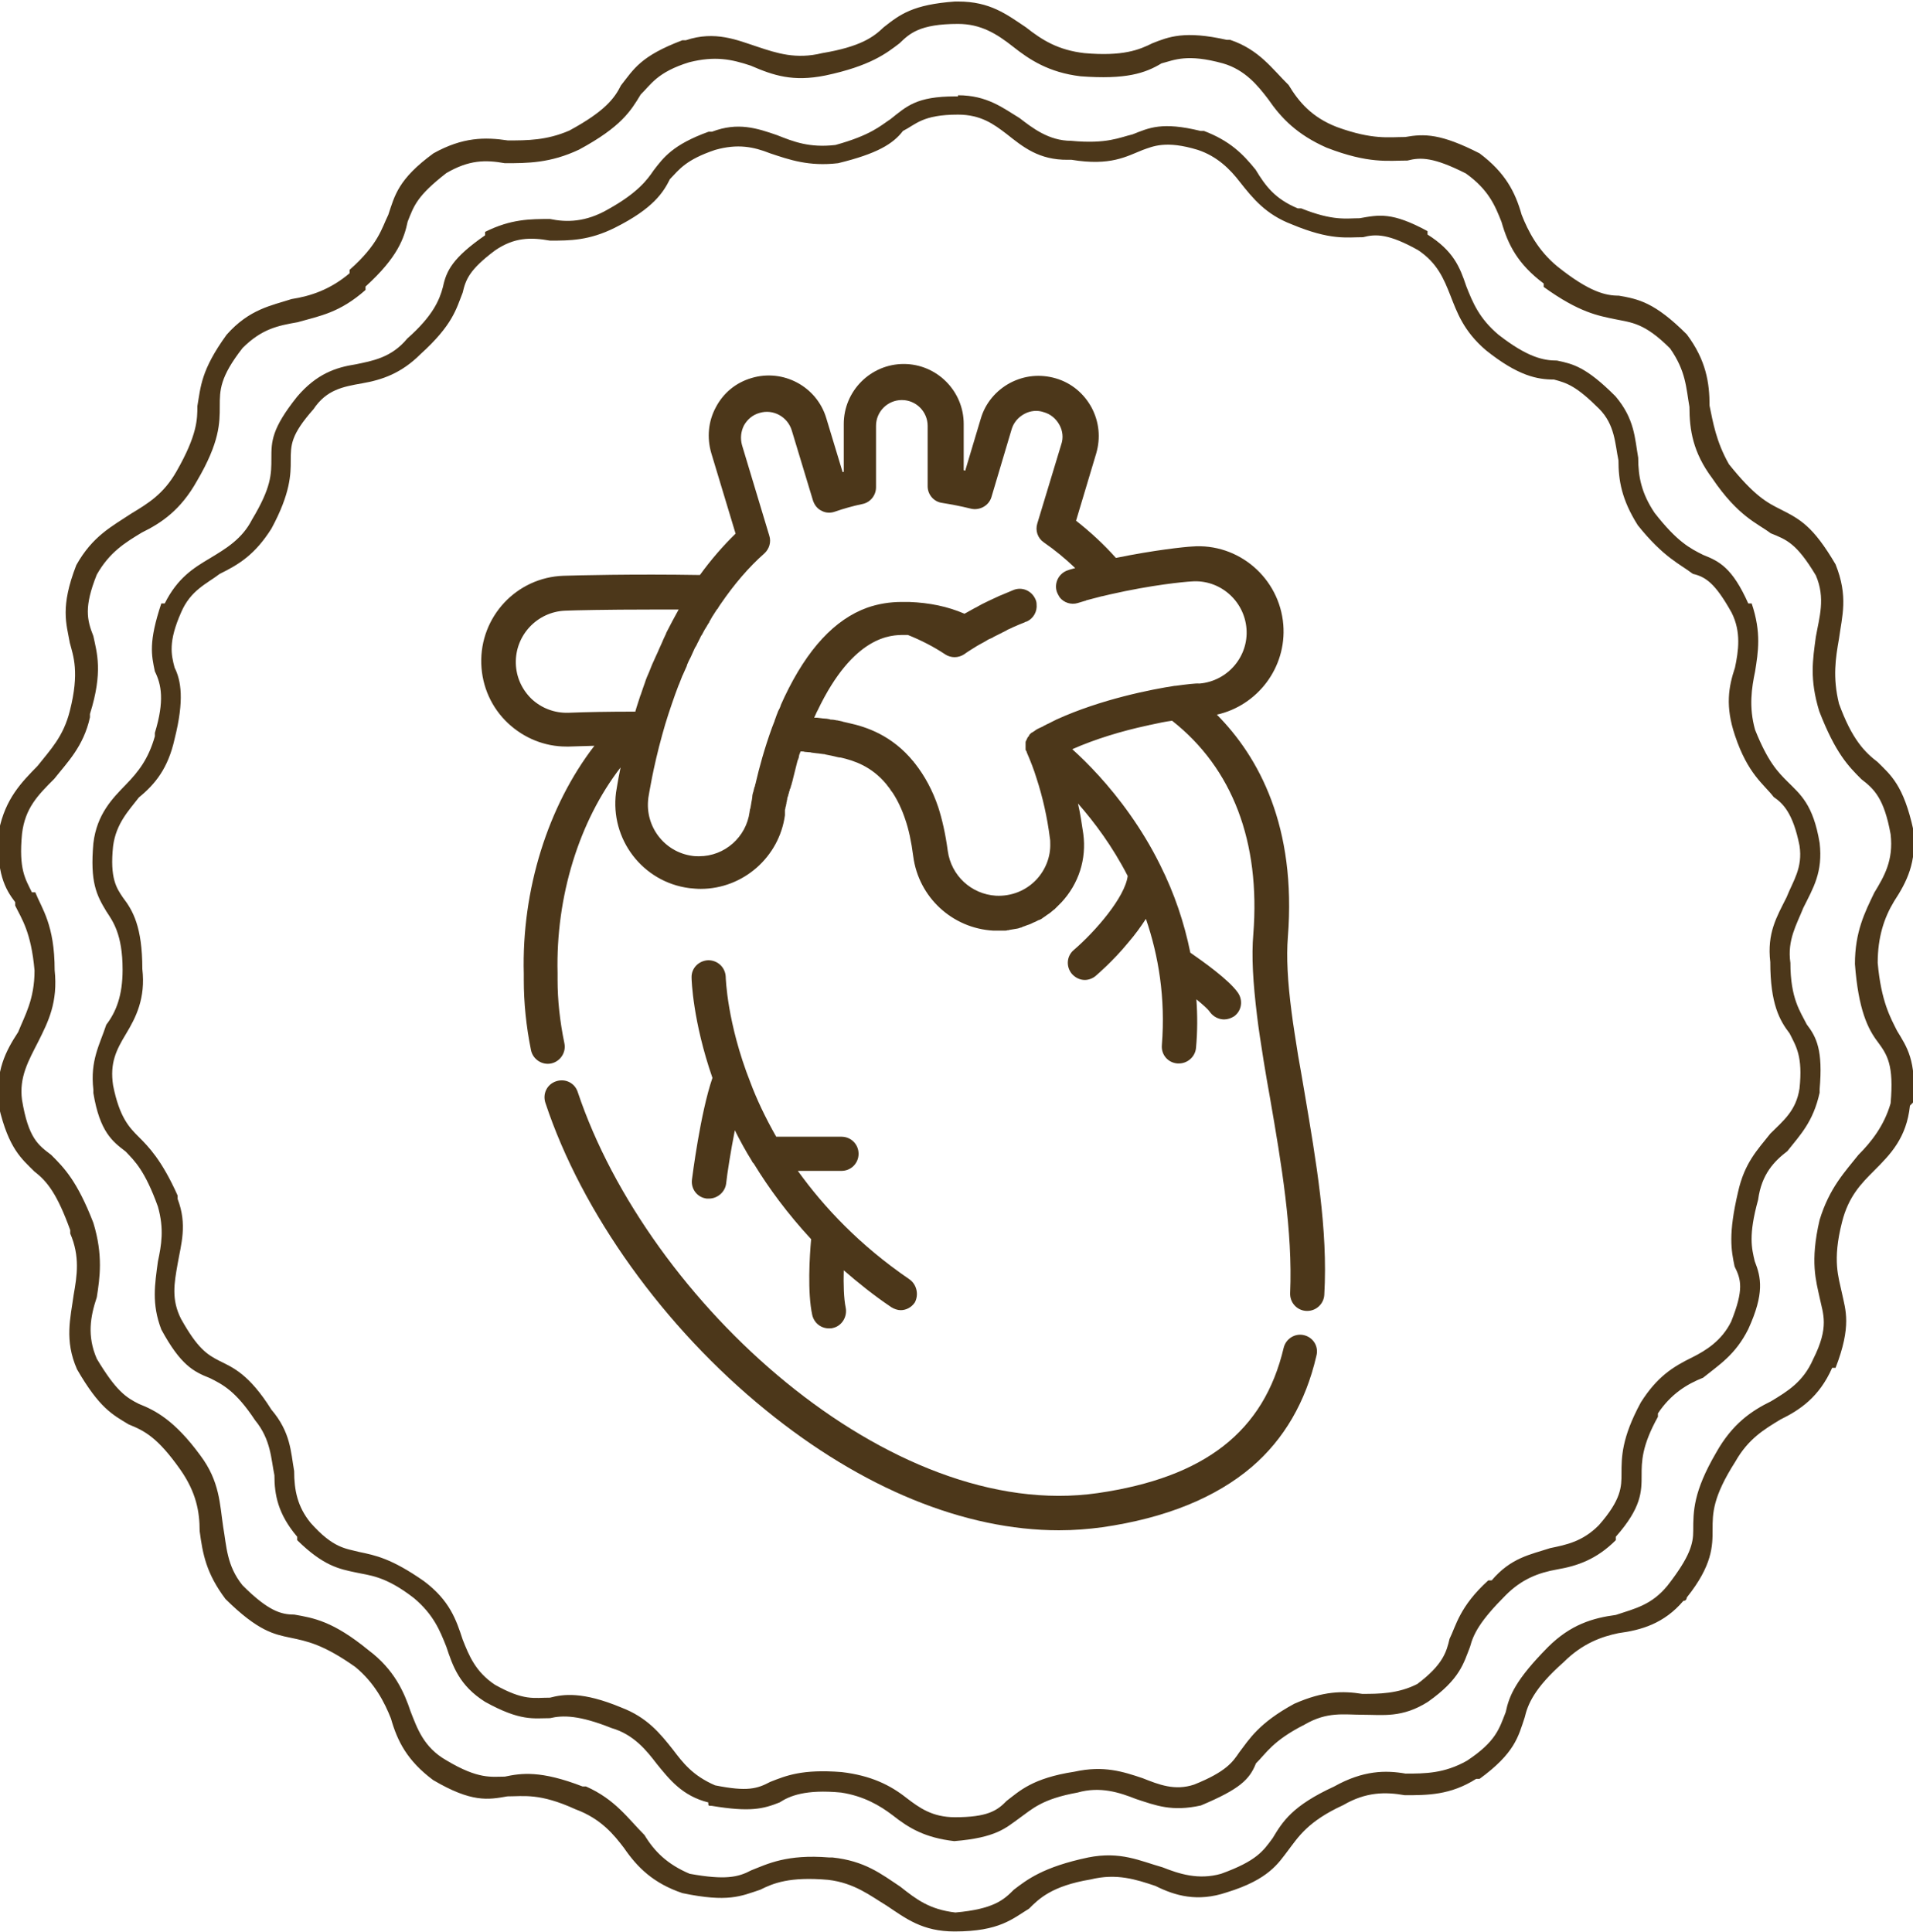 <?xml version="1.0" encoding="utf-8"?>
<!-- Generator: Adobe Illustrator 23.0.0, SVG Export Plug-In . SVG Version: 6.00 Build 0)  -->
<svg version="1.1" id="Layer_1" xmlns="http://www.w3.org/2000/svg" xmlns:xlink="http://www.w3.org/1999/xlink" x="0px" y="0px"
	 viewBox="0 0 504 509" style="enable-background:new 0 0 504 509;" xml:space="preserve">
<style type="text/css">
	.st0{fill:#4C371A;}
</style>
<g>
	<path class="st0" d="M252.4,0.4c8.5,0,12.8,3.4,17.9,6.8c4.3,3.4,8.5,6,15.4,6.8l0,0c10.2,0.9,14.5-0.9,17.9-2.6
		c4.3-1.7,8.5-3.4,19.6-0.9c0.9,0,0.9,0,0.9,0c7.7,2.6,11.1,7.7,15.4,11.9c2.6,4.3,6,8.5,12.8,11.1l0,0c9.4,3.4,13.6,2.6,17.9,2.6
		c5.1-0.9,9.4-0.9,19.6,4.3l0,0l0,0c6.8,5.1,9.4,10.2,11.1,16.2c1.7,4.3,4.3,9.4,9.4,13.6l0,0c8.5,6.8,12.8,7.7,16.2,7.7
		c5.1,0.9,9.4,1.7,17.9,10.2l0,0c5.1,6.8,6,12.8,6,18.8c0.9,4.3,1.7,9.4,5.1,15.4l0,0l0,0c6.8,8.5,10.2,10.2,13.6,11.9
		c5.1,2.6,8.5,4.3,14.5,14.5l0,0c3.4,8.5,1.7,13.6,0.9,19.6c-0.9,5.1-1.7,10.2,0,17.1l0,0c3.4,9.4,6.8,12.8,10.2,15.4
		c3.4,3.4,6.8,6,9.4,17.9l0,0c0.9,8.5-1.7,13.6-5.1,18.8l0,0c-2.6,4.3-4.3,9.4-4.3,16.2l0,0c0.9,10.2,3.4,14.5,5.1,17.9l0,0
		c2.6,4.3,5.1,7.7,4.3,18.8l-0.9,0.9l0,0c-0.9,8.5-5.1,12.8-9.4,17.1c-3.4,3.4-6.8,6.8-8.5,13.6l0,0c-2.6,10.2-0.9,14.5,0,18.8
		s2.6,8.5-1.7,19.6h-0.9c-3.4,7.7-8.5,11.1-13.6,13.6l0,0c-4.3,2.6-8.5,5.1-11.9,11.1l0,0c-6,9.4-6,13.6-6,17.9s0,9.4-6.8,17.9
		c0,0,0,0.9-0.9,0.9c-5.1,6-11.1,7.7-17.1,8.5c-4.3,0.9-9.4,2.6-14.5,7.7l0,0c-7.7,6.8-9.4,11.1-10.2,14.5l0,0l0,0
		c-1.7,5.1-2.6,9.4-11.9,16.2h-0.9l0,0c-6.8,4.3-12.8,4.3-18.8,4.3c-5.1-0.9-10.2-0.9-16.2,2.6l0,0l0,0c-9.4,4.3-11.9,8.5-14.5,11.9
		s-5.1,7.7-16.2,11.1l0,0l0,0c-7.7,2.6-13.6,0.9-18.8-1.7c-5.1-1.7-10.2-3.4-17.1-1.7l0,0c-10.2,1.7-13.6,5.1-16.2,7.7
		c-4.3,2.6-7.7,6-19.6,6l0,0c-8.5,0-12.8-3.4-17.9-6.8c-4.3-2.6-8.5-6-15.4-6.8l0,0c-10.2-0.9-14.5,0.9-17.9,2.6
		c-5.1,1.7-8.5,3.4-20.5,0.9l0,0c-7.7-2.6-11.9-6.8-15.4-11.9c-2.6-3.4-6-7.7-12.8-10.2l0,0c-9.4-4.3-13.6-3.4-17.9-3.4
		c-5.1,0.9-9.4,1.7-19.6-4.3l0,0l0,0c-6.8-5.1-9.4-10.2-11.1-16.2c-1.7-4.3-4.3-9.4-9.4-13.6l0,0c-8.5-6-12.8-6.8-17.1-7.7
		c-4.3-0.9-8.5-1.7-17.1-10.2l0,0c-5.1-6.8-6-11.9-6.8-17.9c0-5.1-0.9-10.2-5.1-16.2l0,0l0,0c-6-8.5-9.4-10.2-13.6-11.9l0,0l0,0
		c-4.3-2.6-7.7-4.3-13.6-14.5l0,0c-3.4-7.7-1.7-13.6-0.9-19.6c0.9-5.1,1.7-10.2-0.9-16.2v-0.9c-3.4-9.4-6-12.8-9.4-15.4
		c-3.4-3.4-6.8-6-9.4-17.1v-0.9c-0.9-8.5,1.7-13.6,5.1-18.8l0,0c1.7-4.3,4.3-8.5,4.3-16.2l0,0c-0.9-10.2-3.4-13.6-5.1-17.1v-0.9
		c-2.6-3.4-5.1-7.7-4.3-18.8l0,0l0,0c1.7-8.5,6-12.8,10.2-17.1c3.4-4.3,6.8-7.7,8.5-14.5l0,0c2.6-10.2,0.9-14.5,0-17.9
		c-0.9-5.1-2.6-9.4,1.7-20.5l0,0c4.3-7.7,9.4-10.2,14.5-13.6l0,0c4.3-2.6,8.5-5.1,11.9-11.1l0,0C52,114.6,52,110.4,52,107
		c0.9-5.1,0.9-9.4,7.7-18.8l0,0c6-6.8,11.9-7.7,17.1-9.4C81.9,78,87,76.3,92.1,72v-0.9c7.7-6.8,8.5-11.1,10.2-14.5
		c1.7-5.1,2.6-9.4,11.9-16.2l0,0l0,0c7.7-4.3,13.6-4.3,19.6-3.4c5.1,0,10.2,0,16.2-2.6l0,0l0,0c9.4-5.1,11.9-8.5,13.6-11.9
		c3.4-4.3,5.1-7.7,16.2-11.9h0.9l0,0c7.7-2.6,13.6,0,18.8,1.7c5.1,1.7,10.2,3.4,17.1,1.7l0,0c10.2-1.7,13.6-4.3,16.2-6.8
		c4.3-3.4,7.7-6,18.8-6.8C251.6,0.4,252.4,0.4,252.4,0.4z M266.9,12.3c-4.3-3.4-8.5-6-14.5-6c-10.2,0-12.8,2.6-15.4,5.1
		c-3.4,2.6-7.7,6-19.6,8.5l0,0c-8.5,1.7-13.6,0-19.6-2.6c-5.1-1.7-9.4-2.6-16.2-0.9c-8.5,2.6-10.2,6-12.8,8.5
		c-2.6,4.3-5.1,8.5-16.2,14.5l0,0C145,43,139,43,133,43c-5.1-0.9-9.4-0.9-15.4,2.6c-7.7,6-8.5,8.5-10.2,12.8
		c-0.9,4.3-2.6,9.4-11.1,17.1v0.9c-6.8,6-11.9,6.8-17.9,8.5c-5.1,0.9-9.4,1.7-14.5,6.8c-6,7.7-6,11.1-6,15.4s0,9.4-6,19.6l0,0
		c-4.3,7.7-9.4,11.1-14.5,13.6l0,0l0,0c-4.3,2.6-8.5,5.1-11.9,11.1c-3.4,8.5-2.6,11.9-0.9,16.2c0.9,4.3,2.6,9.4-0.9,20.5v0.9
		c-1.7,7.7-6,11.9-9.4,16.2c-4.3,4.3-7.7,7.7-8.5,14.5c-0.9,9.4,0.9,11.9,2.6,15.4h0.9c1.7,4.3,5.1,8.5,5.1,20.5l0,0
		c0.9,8.5-1.7,13.6-4.3,18.8l0,0l0,0c-2.6,5.1-5.1,9.4-4.3,15.4c1.7,10.2,4.3,11.9,7.7,14.5c3.4,3.4,6.8,6.8,11.1,17.9l0,0
		c2.6,8.5,1.7,14.5,0.9,19.6c-1.7,5.1-2.6,10.2,0,16.2c5.1,8.5,7.7,10.2,11.1,11.9l0,0c4.3,1.7,9.4,4.3,16.2,13.6l0,0
		c5.1,6.8,5.1,12.8,6,18.8c0.9,5.1,0.9,10.2,5.1,15.4c6.8,6.8,10.2,7.7,13.6,7.7c5.1,0.9,10.2,1.7,19.6,9.4l0,0
		c6.8,5.1,9.4,11.1,11.1,16.2c1.7,4.3,3.4,9.4,9.4,12.8c8.5,5.1,11.9,4.3,15.4,4.3c4.3-0.9,9.4-1.7,20.5,2.6h0.9
		c7.7,3.4,11.1,8.5,15.4,12.8c2.6,4.3,6,7.7,11.9,10.2c9.4,1.7,12.8,0.9,16.2-0.9c4.3-1.7,9.4-4.3,20.5-3.4h0.9
		c8.5,0.9,12.8,4.3,17.9,7.7c4.3,3.4,7.7,6,14.5,6.8c10.2-0.9,12.8-3.4,15.4-6c3.4-2.6,7.7-6,19.6-8.5l0,0
		c8.5-1.7,13.6,0.9,19.6,2.6c4.3,1.7,9.4,3.4,15.4,1.7c9.4-3.4,11.1-6,13.6-9.4c2.6-4.3,5.1-8.5,16.2-13.6l0,0
		c7.7-4.3,13.6-4.3,18.8-3.4c5.1,0,10.2,0,16.2-3.4c7.7-5.1,8.5-8.5,10.2-12.8l0,0c0.9-4.3,2.6-8.5,11.1-17.1l0,0
		c6-6,11.9-7.7,17.9-8.5c5.1-1.7,9.4-2.6,13.6-7.7l0,0c6-7.7,6.8-11.1,6.8-14.5c0-5.1,0-10.2,6-20.5l0,0c4.3-7.7,9.4-11.1,14.5-13.6
		l0,0l0,0c4.3-2.6,8.5-5.1,11.1-11.1c4.3-8.5,2.6-11.9,1.7-16.2c-0.9-4.3-2.6-9.4,0-20.5l0,0c2.6-8.5,6.8-12.8,10.2-17.1
		c3.4-3.4,6.8-7.7,8.5-13.6c0.9-10.2-0.9-12.8-3.4-16.2l0,0l0,0c-2.6-3.4-5.1-8.5-6-20.5l0,0c0-8.5,2.6-13.6,5.1-18.8l0,0
		c2.6-4.3,5.1-8.5,4.3-15.4c-1.7-9.4-4.3-11.9-7.7-14.5c-3.4-3.4-6.8-6.8-11.1-17.9l0,0c-2.6-8.5-1.7-13.6-0.9-19.6
		c0.9-5.1,2.6-10.2,0-16.2c-5.1-8.5-7.7-9.4-11.9-11.1c-3.4-2.6-8.5-4.3-15.4-14.5l0,0c-5.1-6.8-6-12.8-6-18.8
		c-0.9-5.1-0.9-9.4-5.1-15.4c-6.8-6.8-10.2-6.8-14.5-7.7c-4.3-0.9-9.4-1.7-18.8-8.5v-0.9c-6.8-5.1-9.4-10.2-11.1-16.2
		c-1.7-4.3-3.4-8.5-9.4-12.8c-8.5-4.3-11.9-4.3-15.4-3.4c-5.1,0-10.2,0.9-21.3-3.4l0,0c-7.7-3.4-11.9-7.7-15.4-12.8
		c-2.6-3.4-6-7.7-11.9-9.4c-9.4-2.6-12.8-0.9-16.2,0c-4.3,2.6-9.4,4.3-21.3,3.4l0,0C276.3,19.1,271.2,15.7,266.9,12.3z M411.9,437.9
		c-1.7,0.9-3.4,0.9-4.3,0H411.9z M251.6,508.6c-1.7,0-2.6-0.9-2.6-2.6L251.6,508.6z M92.1,71.1c1.7-0.9,3.4-0.9,4.3,0.9L92.1,71.1z
		 M252.4,0.4c0.9,0,2.6,0.9,2.6,2.6L252.4,0.4z M252.4,25.1c7.7,0,11.9,3.4,16.2,6c3.4,2.6,7.7,6,13.6,6l0,0
		c9.4,0.9,12.8-0.9,16.2-1.7c4.3-1.7,7.7-3.4,17.9-0.9h0.9c6.8,2.6,10.2,6,13.6,10.2c2.6,4.3,5.1,7.7,11.1,10.2h0.9
		c8.5,3.4,11.9,2.6,15.4,2.6c5.1-0.9,8.5-1.7,17.9,3.4v0.9l0,0c6.8,4.3,8.5,8.5,10.2,13.6c1.7,4.3,3.4,8.5,8.5,12.8l0,0
		c7.7,6,11.9,6.8,15.4,6.8c4.3,0.9,7.7,1.7,15.4,9.4l0,0l0,0c5.1,6,5.1,11.1,6,16.2c0,5.1,0.9,9.4,4.3,14.5l0,0l0,0
		c6,7.7,9.4,9.4,12.8,11.1c4.3,1.7,7.7,3.4,11.9,12.8h0.9c2.6,7.7,1.7,12.8,0.9,17.9c-0.9,4.3-1.7,9.4,0,15.4l0,0
		c3.4,8.5,6,11.1,8.5,13.6c3.4,3.4,6.8,6,8.5,16.2l0,0c0.9,7.7-1.7,11.9-4.3,17.1c-1.7,4.3-4.3,8.5-3.4,14.5l0,0
		c0,9.4,2.6,12.8,4.3,16.2l0,0c2.6,3.4,4.3,6.8,3.4,17.1v0.9l0,0c-1.7,7.7-5.1,11.1-8.5,15.4c-3.4,2.6-6.8,6-7.7,12.8l0,0
		c-2.6,9.4-1.7,12.8-0.9,16.2c1.7,4.3,2.6,8.5-1.7,17.9l0,0c-3.4,6.8-7.7,9.4-11.9,12.8c-4.3,1.7-8.5,4.3-11.9,9.4v0.9
		c-4.3,7.7-4.3,11.9-4.3,15.4c0,4.3,0,8.5-6.8,16.2c0,0.9,0,0.9,0,0.9c-5.1,5.1-10.2,6.8-15.4,7.7c-5.1,0.9-9.4,2.6-13.6,6.8l0,0
		c-6.8,6.8-8.5,10.2-9.4,13.6l0,0c-1.7,4.3-2.6,8.5-11.1,14.5l0,0l0,0c-6.8,4.3-11.9,3.4-17.1,3.4c-5.1,0-9.4-0.9-15.4,2.6l0,0l0,0
		c-8.5,4.3-10.2,7.7-12.8,10.2c-1.7,4.3-4.3,6.8-14.5,11.1l0,0l0,0c-7.7,1.7-11.9,0-17.1-1.7c-4.3-1.7-9.4-3.4-15.4-1.7l0,0
		c-9.4,1.7-11.9,4.3-15.4,6.8s-6,5.1-17.1,6l0,0c-7.7-0.9-11.9-3.4-16.2-6.8c-3.4-2.6-7.7-5.1-13.6-6l0,0
		c-9.4-0.9-13.6,0.9-16.2,2.6c-4.3,1.7-7.7,2.6-17.9,0.9c-0.9,0-0.9,0-0.9-0.9c-6.8-1.7-10.2-6-13.6-10.2c-2.6-3.4-6-7.7-11.9-9.4
		l0,0c-8.5-3.4-12.8-3.4-16.2-2.6c-4.3,0-7.7,0.9-17.1-4.3l0,0l0,0c-6.8-4.3-8.5-9.4-10.2-14.5c-1.7-4.3-3.4-8.5-8.5-12.8l0,0
		c-7.7-6-11.9-6-15.4-6.8c-4.3-0.9-8.5-1.7-15.4-8.5v-0.9c-5.1-6-6-11.1-6-16.2c-0.9-4.3-0.9-9.4-5.1-14.5l0,0l0,0
		c-5.1-7.7-8.5-9.4-11.9-11.1c-4.3-1.7-7.7-3.4-12.8-12.8l0,0c-2.6-6.8-1.7-11.9-0.9-17.9c0.9-4.3,1.7-8.5,0-14.5l0,0
		c-3.4-9.4-6-11.9-8.5-14.5c-3.4-2.6-6.8-5.1-8.5-15.4c0-0.9,0-0.9,0-0.9c-0.9-7.7,1.7-11.9,3.4-17.1c2.6-3.4,4.3-7.7,4.3-14.5l0,0
		c0-9.4-2.6-12.8-4.3-15.4c-2.6-4.3-4.3-7.7-3.4-17.9l0,0l0,0c0.9-7.7,5.1-11.9,8.5-15.4s6-6.8,7.7-12.8v-0.9
		c2.6-8.5,1.7-12.8,0-16.2c-0.9-4.3-1.7-7.7,1.7-17.9c0,0,0,0,0.9,0c3.4-6.8,7.7-9.4,11.9-11.9l0,0c4.3-2.6,8.5-5.1,11.1-10.2l0,0
		c5.1-8.5,5.1-11.9,5.1-16.2s0-7.7,6.8-16.2l0,0c5.1-6,10.2-7.7,15.4-8.5c4.3-0.9,9.4-1.7,13.6-6.8l0,0c6.8-6,8.5-10.2,9.4-13.6
		c0.9-4.3,2.6-7.7,11.1-13.6v-0.9l0,0c6.8-3.4,11.9-3.4,17.1-3.4c4.3,0.9,9.4,0.9,15.4-2.6l0,0l0,0c7.7-4.3,10.2-7.7,11.9-10.2
		c2.6-3.4,5.1-6.8,14.5-10.2h0.9l0,0c6.8-2.6,11.9-0.9,17.1,0.9c4.3,1.7,8.5,3.4,15.4,2.6l0,0c9.4-2.6,11.9-5.1,14.5-6.8
		c4.3-3.4,6.8-6,17.1-6h0.7V25.1z M265.2,35.3c-3.4-2.6-6.8-5.1-12.8-5.1c-9.4,0-11.1,2.6-14.5,4.3c-2.6,3.4-6.8,6-17.1,8.5l0,0
		c-7.7,0.9-12.8-0.9-17.9-2.6c-4.3-1.7-8.5-2.6-14.5-0.9c-7.7,2.6-9.4,5.1-11.9,7.7c-1.7,3.4-4.3,7.7-14.5,12.8l0,0
		c-6.8,3.4-11.9,3.4-17.1,3.4c-5.1-0.9-9.4-0.9-14.5,2.6c-6.8,5.1-7.7,7.7-8.5,11.1c-1.7,4.3-2.6,8.5-11.1,16.2l0,0
		c-5.1,5.1-10.2,6.8-15.4,7.7c-5.1,0.9-9.4,1.7-12.8,6.8c-6,6.8-6,9.4-6,13.6c0,3.4,0,8.5-5.1,17.9l0,0c-4.3,6.8-8.5,9.4-13.6,11.9
		l0,0l0,0c-3.4,2.6-7.7,4.3-10.2,10.2c-3.4,7.7-2.6,11.1-1.7,14.5c1.7,3.4,2.6,8.5,0,18.8l0,0c-1.7,7.7-5.1,11.9-9.4,15.4
		c-2.6,3.4-6,6.8-6.8,12.8c-0.9,8.5,0.9,11.1,2.6,13.6c2.6,3.4,5.1,7.7,5.1,18.8l0,0c0.9,7.7-1.7,12.8-4.3,17.1s-4.3,7.7-3.4,13.6
		c1.7,8.5,4.3,11.1,6.8,13.6s6,6,10.2,15.4v0.9c2.6,6.8,0.9,11.9,0,17.1c-0.9,5.1-1.7,9.4,0.9,14.5c4.3,7.7,6.8,9.4,10.2,11.1
		s7.7,3.4,13.6,12.8l0,0c5.1,6,5.1,11.1,6,16.2c0,5.1,0.9,9.4,4.3,13.6c6,6.8,9.4,6.8,12.8,7.7c4.3,0.9,8.5,1.7,17.1,7.7l0,0
		c6.8,5.1,8.5,10.2,10.2,15.4c1.7,4.3,3.4,8.5,8.5,11.9c7.7,4.3,10.2,3.4,14.5,3.4c3.4-0.9,8.5-1.7,18.8,2.6l0,0
		c6.8,2.6,10.2,6.8,13.6,11.1c2.6,3.4,5.1,6.8,11.1,9.4c8.5,1.7,11.1,0.9,14.5-0.9c4.3-1.7,8.5-3.4,18.8-2.6l0,0
		c7.7,0.9,12.8,3.4,17.1,6.8c3.4,2.6,6.8,5.1,12.8,5.1c8.5,0,11.1-1.7,13.6-4.3c3.4-2.6,6.8-6,17.9-7.7l0,0c7.7-1.7,12.8,0,17.9,1.7
		c4.3,1.7,8.5,3.4,13.6,1.7c8.5-3.4,10.2-6,11.9-8.5c2.6-3.4,5.1-7.7,14.5-12.8l0,0c7.7-3.4,12.8-3.4,17.9-2.6c4.3,0,9.4,0,14.5-2.6
		c6.8-5.1,7.7-8.5,8.5-11.9l0,0c1.7-3.4,2.6-8.5,10.2-15.4h0.9c5.1-6,10.2-6.8,15.4-8.5c4.3-0.9,8.5-1.7,12.8-6c6-6.8,6-10.2,6-13.6
		c0-4.3,0-9.4,5.1-18.8l0,0c4.3-6.8,8.5-9.4,13.6-11.9c3.4-1.7,7.7-4.3,10.2-9.4c3.4-8.5,2.6-11.1,0.9-14.5
		c-0.9-4.3-1.7-8.5,0.9-19.6l0,0c1.7-7.7,5.1-11.1,8.5-15.4c3.4-3.4,6.8-6,7.7-11.9c0.9-8.5-0.9-11.1-2.6-14.5l0,0l0,0
		c-2.6-3.4-5.1-7.7-5.1-18.8l0,0c-0.9-7.7,1.7-11.9,4.3-17.1c1.7-4.3,4.3-7.7,3.4-13.6c-1.7-8.5-4.3-11.1-6.8-12.8
		c-2.6-3.4-6.8-6-10.2-16.2l0,0c-2.6-7.7-1.7-12.8,0-17.9c0.9-4.3,1.7-9.4-0.9-14.5c-4.3-7.7-6.8-9.4-10.2-10.2
		c-3.4-2.6-7.7-4.3-14.5-12.8l0,0c-4.3-6.8-5.1-11.9-5.1-17.1c-0.9-4.3-0.9-9.4-5.1-13.6c-6-6-8.5-6.8-11.9-7.7
		c-4.3,0-9.4-0.9-17.9-7.7l0,0c-6-5.1-7.7-10.2-9.4-14.5c-1.7-4.3-3.4-8.5-8.5-11.9c-7.7-4.3-11.1-4.3-14.5-3.4
		c-4.3,0-8.5,0.9-18.8-3.4l0,0c-6.8-2.6-10.2-6.8-13.6-11.1c-2.6-3.4-6-6.8-11.1-8.5c-8.5-2.6-11.9-0.9-14.5,0
		c-4.3,1.7-8.5,4.3-18.8,2.6h-0.9C273.7,42.2,269.5,38.7,265.2,35.3z"/>
</g>
<g>
	<g>
		<g>
			<path class="st0" d="M239.5,337c-13-8.9-22.4-18.9-29.3-28.5h11.5c2.5,0,4.5-2,4.5-4.5c0-2.5-2-4.5-4.5-4.5h-17.2
				c-2.9-5.1-5.2-10-6.8-14.3c-6.2-15.7-6.5-27.7-6.5-27.8c-0.1-2.5-2.1-4.4-4.6-4.4c-2.5,0.1-4.5,2.1-4.4,4.6
				c0,0.5,0.3,11.4,5.5,26.4c-3.2,9.3-5.3,26.1-5.4,26.8c-0.3,2.5,1.4,4.7,3.9,5c0.2,0,0.4,0,0.6,0c2.2,0,4.2-1.7,4.5-3.9
				c0.3-2.8,1.2-8.5,2.3-14.1c1.3,2.6,2.8,5.4,4.5,8.1c0.1,0.3,0.3,0.5,0.5,0.7c3.9,6.4,8.9,13.2,15.1,19.9c-0.4,4.4-1,14.1,0.3,20
				c0.5,2.1,2.3,3.5,4.4,3.5c0.3,0,0.7,0,1-0.1c2.4-0.5,3.9-3,3.4-5.4c-0.5-2.4-0.6-6.2-0.5-9.8c3.8,3.3,7.9,6.6,12.5,9.7
				c0.8,0.5,1.7,0.8,2.5,0.8c1.4,0,2.8-0.7,3.7-2C242.1,341.2,241.6,338.4,239.5,337z"/>
		</g>
	</g>
	<g>
		<g>
			<path class="st0" d="M343.7,287.9c-0.6-3.4-1.1-6.6-1.7-9.8c-0.7-4.5-1.3-8.1-1.7-11.3c-1.1-8.4-1.4-14.7-1-19.9
				c2.3-29.1-7.6-47.4-18.7-58.6c10.7-2.4,18.4-12.4,17.5-23.7c-1-12.3-11.8-21.6-24.1-20.6c-1.9,0.1-9.7,0.9-20,3
				c-3.2-3.6-6.8-6.9-10.5-9.8l5.3-17.7c1.2-4.1,0.8-8.3-1.2-12.1c-2-3.7-5.3-6.5-9.4-7.7c-4.1-1.2-8.3-0.8-12.1,1.2
				c-3.7,2-6.5,5.3-7.7,9.4l-4.1,13.7c-0.1,0-0.3-0.1-0.4-0.1v-12.2c0-8.7-7.1-15.8-15.8-15.8c-8.7,0-15.8,7.1-15.8,15.8v12.6
				c-0.1,0-0.2,0.1-0.3,0.1l-4.3-14.2c-2.5-8.4-11.4-13.1-19.7-10.6c-4.1,1.2-7.4,3.9-9.4,7.7c-2,3.7-2.4,8-1.2,12.1l6.4,21.2
				c-3.3,3.2-6.5,6.9-9.4,10.9c-17.5-0.3-32.8,0.1-35.9,0.2c-12.4,0.4-22.1,10.8-21.7,23.2c0.2,6,2.7,11.6,7.1,15.7
				c4.2,3.9,9.6,6.1,15.3,6.1c0.2,0,0.5,0,0.7,0c2-0.1,4.3-0.1,6.7-0.2c-12.2,15.8-19.2,37.9-18.6,60.1c0,0.3,0,0.5,0,0.8
				c0,0.3,0,0.6,0,0.8c0,5.9,0.6,12.1,1.9,18.5c0.5,2.4,2.9,4,5.3,3.5c2.4-0.5,4-2.9,3.5-5.3c-1.2-5.8-1.8-11.4-1.8-16.7
				c0-0.4,0-0.8,0-1.2c0-0.2,0-0.4,0-0.6c-0.5-20.2,5.7-40.1,16.6-54.2c-0.8,3.8-1.1,6.2-1.2,6.6c-1.6,12.3,7,23.6,19.3,25.2
				c1,0.1,2,0.2,3,0.2c11.2,0,20.7-8.4,22.2-19.4c0,0,0-0.1,0-0.3c0,0,0,0,0,0c0,0,0-0.1,0-0.2c0,0,0,0,0,0c0-0.1,0-0.1,0-0.2
				c0,0,0,0,0,0c0-0.1,0-0.1,0-0.2c0,0,0,0,0-0.1c0-0.1,0-0.2,0-0.3c0,0,0,0,0,0c0-0.1,0-0.2,0.1-0.4c0,0,0,0,0,0
				c0-0.3,0.1-0.6,0.2-0.9c0,0,0-0.1,0-0.1c0-0.1,0-0.2,0.1-0.4c0-0.1,0-0.1,0-0.2c0-0.1,0-0.2,0.1-0.3c0-0.1,0-0.1,0-0.2
				c0-0.1,0-0.2,0.1-0.3c0-0.1,0-0.1,0-0.2c0-0.1,0-0.2,0.1-0.4c0-0.1,0-0.2,0.1-0.3c0-0.1,0.1-0.2,0.1-0.4c0-0.1,0-0.2,0.1-0.3
				c0-0.1,0.1-0.3,0.1-0.4c0-0.1,0-0.2,0.1-0.3c0-0.1,0.1-0.3,0.1-0.4c0-0.1,0-0.2,0.1-0.2c0.1-0.2,0.1-0.4,0.2-0.7
				c0-0.1,0-0.2,0.1-0.2c0-0.2,0.1-0.3,0.1-0.5c0-0.1,0.1-0.2,0.1-0.3c0-0.1,0.1-0.3,0.1-0.4c0-0.1,0.1-0.2,0.1-0.4
				c0-0.1,0.1-0.3,0.1-0.4c0-0.1,0.1-0.3,0.1-0.4c0-0.1,0.1-0.3,0.1-0.4c0-0.1,0.1-0.3,0.1-0.4c0-0.1,0.1-0.3,0.1-0.4
				c0-0.1,0.1-0.3,0.1-0.4c0-0.1,0.1-0.3,0.1-0.4c0-0.1,0.1-0.3,0.1-0.4c0-0.1,0.1-0.3,0.1-0.4c0-0.1,0.1-0.3,0.1-0.4
				c0-0.1,0.1-0.3,0.1-0.4s0.1-0.3,0.1-0.4c0.1-0.2,0.1-0.3,0.2-0.5c0.1-0.3,0.2-0.5,0.2-0.8c0-0.1,0.1-0.3,0.1-0.4
				c0.1-0.2,0.1-0.3,0.2-0.5c0-0.1,0.1-0.2,0.1-0.3c0.2,0,0.3,0,0.5,0c0.2,0,0.4,0,0.6,0.1c0.4,0,0.8,0.1,1.2,0.1
				c0.2,0,0.4,0,0.6,0.1c0.5,0.1,1.1,0.1,1.6,0.2c0,0,0.1,0,0.1,0c0.5,0.1,1,0.1,1.5,0.2c0.2,0,0.3,0,0.5,0.1c0.3,0.1,0.7,0.1,1,0.2
				c0.2,0,0.3,0.1,0.5,0.1c0.3,0.1,0.6,0.1,0.9,0.2c0.1,0,0.3,0.1,0.4,0.1c0.4,0.1,0.8,0.2,1.2,0.2c3.5,0.8,8.1,2.3,12,7l0,0
				c0.1,0.1,0.2,0.3,0.3,0.4c0.2,0.3,0.5,0.6,0.7,0.9c0.1,0.2,0.2,0.4,0.4,0.6c0.1,0.1,0.2,0.3,0.3,0.4c1.3,2,2.4,4.3,3.3,7
				c0.9,2.6,1.6,5.8,2.1,9.7c1.4,10.8,10.3,19,21.1,19.6c0.4,0,0.8,0,1.3,0c0,0,0,0,0,0c0.4,0,0.8,0,1.2,0c0.2,0,0.3,0,0.5,0
				c0.2,0,0.5,0,0.7-0.1c0.2,0,0.4,0,0.6-0.1c0.2,0,0.4-0.1,0.6-0.1c0.2,0,0.4-0.1,0.6-0.1c0.2,0,0.4-0.1,0.6-0.1
				c0.2,0,0.4-0.1,0.5-0.1c0.2-0.1,0.4-0.1,0.6-0.2c0.2,0,0.4-0.1,0.5-0.2c0.2-0.1,0.4-0.1,0.6-0.2c0.2-0.1,0.3-0.1,0.5-0.2
				c0.2-0.1,0.4-0.1,0.6-0.2c0.2-0.1,0.3-0.1,0.5-0.2c0.2-0.1,0.4-0.2,0.6-0.3c0.2-0.1,0.3-0.1,0.5-0.2c0.2-0.1,0.4-0.2,0.6-0.3
				c0.2-0.1,0.3-0.2,0.5-0.2c0.2-0.1,0.4-0.2,0.6-0.3c0.1-0.1,0.3-0.2,0.4-0.3c0.2-0.1,0.4-0.3,0.6-0.4c0.1-0.1,0.3-0.2,0.4-0.3
				c0.2-0.1,0.4-0.3,0.6-0.4c0.1-0.1,0.3-0.2,0.4-0.3c0.2-0.2,0.4-0.3,0.6-0.5c0.1-0.1,0.2-0.2,0.4-0.3c0.2-0.2,0.4-0.4,0.6-0.6
				c0.1-0.1,0.2-0.2,0.3-0.3c0.3-0.3,0.6-0.6,0.9-0.9c4.6-4.9,6.7-11.5,5.8-18.1c-0.4-2.7-0.8-5.4-1.4-8c4.3,4.9,9.1,11.3,13.1,19.1
				c-0.7,5.6-8.5,14.6-14.2,19.5c-1.9,1.6-2.1,4.4-0.5,6.3c0.9,1,2.1,1.6,3.4,1.6c1,0,2.1-0.4,2.9-1.1c0.2-0.2,4.4-3.7,8.5-8.7
				c1.9-2.2,3.4-4.3,4.7-6.3c3.3,9.6,5.2,20.8,4.2,33.3c-0.2,2.5,1.6,4.6,4.1,4.8c0.1,0,0.2,0,0.4,0c2.3,0,4.3-1.8,4.5-4.1
				c0.4-4.3,0.4-8.6,0.1-12.8c1.7,1.4,3.1,2.6,3.6,3.4c0.9,1.2,2.3,1.9,3.7,1.9c0.9,0,1.8-0.3,2.6-0.8c2-1.4,2.5-4.2,1-6.3
				c-2.4-3.4-9.2-8.2-12.5-10.5c-1.6-7.9-4.2-15.6-7.9-23c-0.1-0.2-0.2-0.4-0.3-0.6c-2.2-4.4-4.8-8.7-7.7-12.8
				c-5.5-7.8-11.2-13.6-15.2-17.2c6.1-2.7,13.1-4.8,19.6-6.2c0.3-0.1,0.6-0.1,0.8-0.2c0,0,0.1,0,0.1,0c2.2-0.5,4.2-0.9,5.8-1.1
				c15.9,12.5,23.3,31.9,21.4,56.2c-0.5,5.8-0.1,12.7,1,21.7c0.4,3.4,1,7.1,1.7,11.6c0.5,3.2,1.1,6.5,1.7,9.9
				c3,17.3,6,35.1,5.3,51.4c-0.1,2.5,1.8,4.6,4.3,4.7c0.1,0,0.1,0,0.2,0c2.4,0,4.4-1.9,4.5-4.3C349.9,324,346.7,305.7,343.7,287.9z
				 M169.9,179.9C169.9,179.9,169.9,179.9,169.9,179.9c-0.2,0.5-0.3,0.9-0.5,1.4c-0.1,0.2-0.1,0.4-0.2,0.6c-0.2,0.5-0.3,1-0.5,1.4
				c0,0.1-0.1,0.2-0.1,0.3c-0.3,1-0.7,2.1-1,3.1c0,0,0,0,0,0.1c-0.1,0.2-0.2,0.5-0.2,0.7c-0.1,0-0.2,0-0.3,0c-0.1,0-0.2,0-0.2,0
				c0,0,0,0,0,0c-6.2,0-12.4,0.1-17.2,0.3c-3.6,0.1-7-1.2-9.6-3.6c-2.6-2.5-4.1-5.8-4.2-9.4c-0.2-7.4,5.6-13.6,13-13.9
				c2.2-0.1,11-0.3,22.5-0.3c2.4,0,4.9,0,7.4,0c-1.1,2-2.2,4-3.3,6.2c0,0,0,0,0,0.1c-0.3,0.7-0.7,1.4-1,2.2c-0.3,0.7-0.6,1.3-0.9,2
				c-0.1,0.2-0.2,0.5-0.3,0.7c-0.2,0.4-0.4,0.9-0.6,1.3c-0.1,0.3-0.3,0.6-0.4,0.9c-0.2,0.4-0.3,0.7-0.5,1.1c-0.1,0.3-0.3,0.7-0.4,1
				c-0.1,0.3-0.3,0.7-0.4,1C170.6,178,170.2,178.9,169.9,179.9z M309.7,180.7c-0.1,0-0.2,0-0.2,0c-5.9,0.9-19.4,3.5-31.2,8.9
				c-0.1,0-0.1,0.1-0.2,0.1c-0.4,0.2-0.8,0.4-1.2,0.6c-0.1,0.1-0.2,0.1-0.4,0.2c-0.3,0.2-0.7,0.3-1,0.5c-0.1,0.1-0.3,0.1-0.4,0.2
				c-0.3,0.2-0.7,0.4-1,0.5c-0.1,0.1-0.3,0.1-0.4,0.2c-0.5,0.2-0.9,0.5-1.3,0.8c0,0,0,0,0,0c-0.1,0-0.1,0.1-0.2,0.1
				c0,0-0.1,0.1-0.1,0.1c-0.1,0-0.1,0.1-0.2,0.1c-0.1,0-0.1,0.1-0.2,0.1c0,0-0.1,0.1-0.1,0.1c-0.1,0.1-0.1,0.1-0.2,0.2
				c0,0-0.1,0.1-0.1,0.1c-0.1,0.1-0.1,0.2-0.2,0.2c0,0,0,0,0,0.1c0,0,0,0,0,0.1c-0.1,0.1-0.1,0.2-0.2,0.2c0,0-0.1,0.1-0.1,0.1
				c0,0.1-0.1,0.2-0.1,0.2c0,0.1-0.1,0.1-0.1,0.2c0,0.1-0.1,0.1-0.1,0.2c0,0.1,0,0.1-0.1,0.2c0,0.1,0,0.1-0.1,0.2
				c0,0.1-0.1,0.2-0.1,0.4c0,0.1,0,0.2,0,0.2c0,0.1,0,0.1,0,0.2c0,0.1,0,0.1,0,0.2c0,0,0,0,0,0c0,0,0,0.1,0,0.1c0,0.1,0,0.2,0,0.3
				c0,0,0,0.1,0,0.1c0,0.1,0,0.2,0,0.3c0,0.1,0,0.1,0,0.2c0,0.1,0,0.1,0,0.2c0,0,0,0.1,0,0.1c0,0.1,0,0.1,0.1,0.2
				c0,0.1,0,0.1,0.1,0.2c0,0.1,0.1,0.1,0.1,0.2c0,0,0,0.1,0,0.1c1,2.3,1.9,4.6,2.6,6.9c1.6,4.9,2.8,10.2,3.5,15.7
				c0.1,0.5,0.1,1,0.1,1.5c0.1,3.4-1.2,6.8-3.6,9.4c-2.8,3-6.7,4.5-10.7,4.3c-6.5-0.4-11.8-5.3-12.7-11.8c-0.6-4.5-1.5-8.4-2.5-11.5
				c-1.5-4.5-3.6-8.3-6.1-11.5c0,0,0-0.1-0.1-0.1c-0.1-0.1-0.1-0.2-0.2-0.2l0-0.1c0,0,0-0.1-0.1-0.1c-5.7-7-12.5-9.2-17.1-10.2
				c-0.4-0.1-0.9-0.2-1.3-0.3c-0.1,0-0.2,0-0.3-0.1c-0.5-0.1-0.9-0.2-1.4-0.3c0,0-0.1,0-0.1,0c-0.5-0.1-1-0.2-1.5-0.2
				c-0.1,0-0.3,0-0.4-0.1c-0.5-0.1-1.1-0.2-1.6-0.2c0,0-0.1,0-0.1,0c-0.5-0.1-1.1-0.1-1.6-0.2c-0.1,0-0.3,0-0.4,0
				c-0.1,0-0.3,0-0.4,0l0.1-0.2c0.3-0.6,0.5-1.2,0.8-1.7c9.5-19.9,19.5-19.9,22.7-19.9c0.4,0,0.8,0,1.1,0c3.5,1.4,6.8,3.1,9.8,5.1
				c1.5,1,3.5,1,5,0c1.1-0.8,2.3-1.5,3.4-2.2c0.2-0.1,0.5-0.3,0.7-0.4c0.4-0.2,0.7-0.4,1.1-0.6c0.2-0.1,0.5-0.3,0.7-0.4
				c0.4-0.3,0.9-0.5,1.4-0.7c0.2-0.1,0.4-0.2,0.5-0.3c0.6-0.3,1.2-0.6,1.8-0.9c0.3-0.1,0.5-0.3,0.8-0.4c0.4-0.2,0.8-0.4,1.1-0.6
				c0.3-0.1,0.6-0.3,0.9-0.4c0.4-0.2,0.8-0.4,1.1-0.5c0.3-0.1,0.6-0.3,0.9-0.4c0.5-0.2,1-0.4,1.5-0.6c0.2-0.1,0.3-0.2,0.5-0.2
				c1.9-0.8,2.9-2.7,2.7-4.6c0-0.4-0.1-0.9-0.3-1.3c-1-2.3-3.6-3.4-5.9-2.4c-1,0.4-2.1,0.9-3.1,1.3c-0.2,0.1-0.3,0.1-0.5,0.2
				c-1,0.5-2,0.9-3,1.4c-0.1,0-0.1,0.1-0.2,0.1c-0.9,0.4-1.8,0.9-2.7,1.4c-0.1,0.1-0.3,0.2-0.4,0.2c-0.9,0.5-1.8,1-2.7,1.5
				c-0.1,0-0.1,0.1-0.2,0.1c-4.4-1.9-9.2-2.9-14.6-3.1c-0.7,0-1.3,0-1.9,0c-3.2,0-6.2,0.5-9.1,1.5c-8.6,3.1-15.8,10.9-21.8,23.5
				c-0.3,0.7-0.7,1.5-1,2.2l0,0.1c-0.2,0.5-0.4,1-0.7,1.5c0,0.1,0,0.1-0.1,0.2c0,0,0,0.1,0,0.1c-0.2,0.4-0.3,0.8-0.5,1.3
				c-0.1,0.3-0.2,0.6-0.3,0.8l0,0.1c-0.2,0.6-0.5,1.2-0.7,1.8c0,0,0,0,0,0c0,0,0,0,0,0c0,0,0,0,0,0c-2,5.5-3.4,10.7-4.3,14.6
				c0,0.1,0,0.2-0.1,0.3c0,0.2-0.1,0.3-0.1,0.5c0,0.1,0,0.2-0.1,0.2c-0.1,0.4-0.2,0.8-0.3,1.2c0,0.1,0,0.2-0.1,0.3
				c-0.1,0.4-0.2,0.8-0.2,1.2c0,0.2-0.1,0.5-0.1,0.7c0,0.2-0.1,0.3-0.1,0.5c-0.1,0.7-0.2,1.2-0.3,1.7c0,0.1,0,0.2-0.1,0.3
				c0,0.3-0.1,0.5-0.1,0.6c0,0,0,0.1,0,0.1c-0.9,6.7-6.6,11.7-13.3,11.7c-0.6,0-1.2,0-1.8-0.1c-7.4-1-12.5-7.8-11.6-15.1
				c0,0,0-0.1,0-0.1c0,0,0,0,0,0c0,0,0,0,0,0c0.2-1.1,1.2-7.8,3.7-16.8c1-3.7,2.2-7.2,3.4-10.6c0,0,0,0,0,0c0.3-0.8,0.6-1.6,0.9-2.4
				c0-0.1,0.1-0.1,0.1-0.2c0.3-0.8,0.6-1.5,0.9-2.3c0.1-0.1,0.1-0.2,0.2-0.4c0.3-0.6,0.5-1.2,0.8-1.8c0.1-0.2,0.2-0.4,0.2-0.6
				c0.3-0.7,0.6-1.4,1-2.1c0.3-0.7,0.6-1.3,0.9-2c0.1-0.3,0.3-0.6,0.5-0.9c0.2-0.3,0.3-0.7,0.5-1c0.2-0.4,0.4-0.8,0.6-1.2
				c0.1-0.2,0.2-0.5,0.4-0.7c0.2-0.4,0.5-0.9,0.7-1.3c0.1-0.2,0.2-0.3,0.3-0.5c0.3-0.4,0.5-0.9,0.8-1.3c0.1-0.1,0.2-0.3,0.2-0.4
				c0.3-0.5,0.5-0.9,0.8-1.4c0.1-0.1,0.1-0.2,0.2-0.3c0.3-0.5,0.6-0.9,0.9-1.4c0.1-0.1,0.1-0.2,0.2-0.2c0.3-0.5,0.6-1,0.9-1.4
				c3.5-5.1,7.3-9.6,11.5-13.3c1.3-1.2,1.8-3,1.3-4.6l-7.2-23.9c-0.5-1.8-0.3-3.6,0.5-5.2c0.9-1.6,2.3-2.8,4.1-3.3
				c3.6-1.1,7.4,1,8.5,4.6l5.6,18.5c0.4,1.2,1.2,2.2,2.3,2.7c1.1,0.6,2.4,0.6,3.5,0.2c2.3-0.8,4.8-1.5,7.2-2
				c2.1-0.4,3.6-2.3,3.6-4.4v-16.2c0-3.8,3.1-6.8,6.8-6.8c3.8,0,6.8,3.1,6.8,6.8v15.9c0,2.2,1.6,4.1,3.8,4.4
				c2.5,0.4,5.1,0.9,7.5,1.5c2.3,0.6,4.8-0.7,5.5-3l5.3-17.8c0.5-1.8,1.7-3.2,3.3-4.1c1.6-0.9,3.5-1.1,5.2-0.5
				c1.8,0.5,3.2,1.7,4.1,3.3c0.9,1.6,1.1,3.5,0.5,5.2l-6.3,20.8c-0.6,1.9,0.1,3.9,1.7,5c2.9,2,5.7,4.3,8.3,6.8c0,0-0.1,0-0.1,0
				c-0.6,0.2-1.2,0.3-1.7,0.5c-2.4,0.7-3.8,3.2-3.1,5.6c0.2,0.6,0.5,1.1,0.8,1.6c1.1,1.4,3,2,4.7,1.5c0.7-0.2,1.3-0.4,2-0.6
				c0.1,0,0.2,0,0.2-0.1c1.4-0.4,2.8-0.7,4.2-1.1c0,0,0.1,0,0.1,0c0.7-0.2,1.4-0.3,2.1-0.5c11-2.5,19.5-3.3,21.4-3.4
				c7.4-0.6,13.9,5,14.5,12.4c0.6,7.4-5,13.9-12.4,14.5C315.1,180,312.7,180.3,309.7,180.7z"/>
		</g>
	</g>
	<g>
		<g>
			<path class="st0" d="M343.6,351.8c-2.4-0.6-4.8,0.9-5.4,3.3c-5.2,22.1-20.8,34.2-49,38.3c-54.7,7.9-118.5-50.4-137-105.7
				c-0.8-2.4-3.3-3.6-5.7-2.8c-2.4,0.8-3.6,3.3-2.8,5.7c9.6,29,31.3,59.2,58,80.9c25.4,20.7,52.5,31.7,77.3,31.7
				c3.9,0,7.7-0.3,11.4-0.8c16.7-2.4,29.9-7.8,39.4-15.9c8.5-7.3,14.2-17.1,17-29.2C347.5,354.8,346,352.4,343.6,351.8z"/>
		</g>
	</g>
</g>
</svg>
